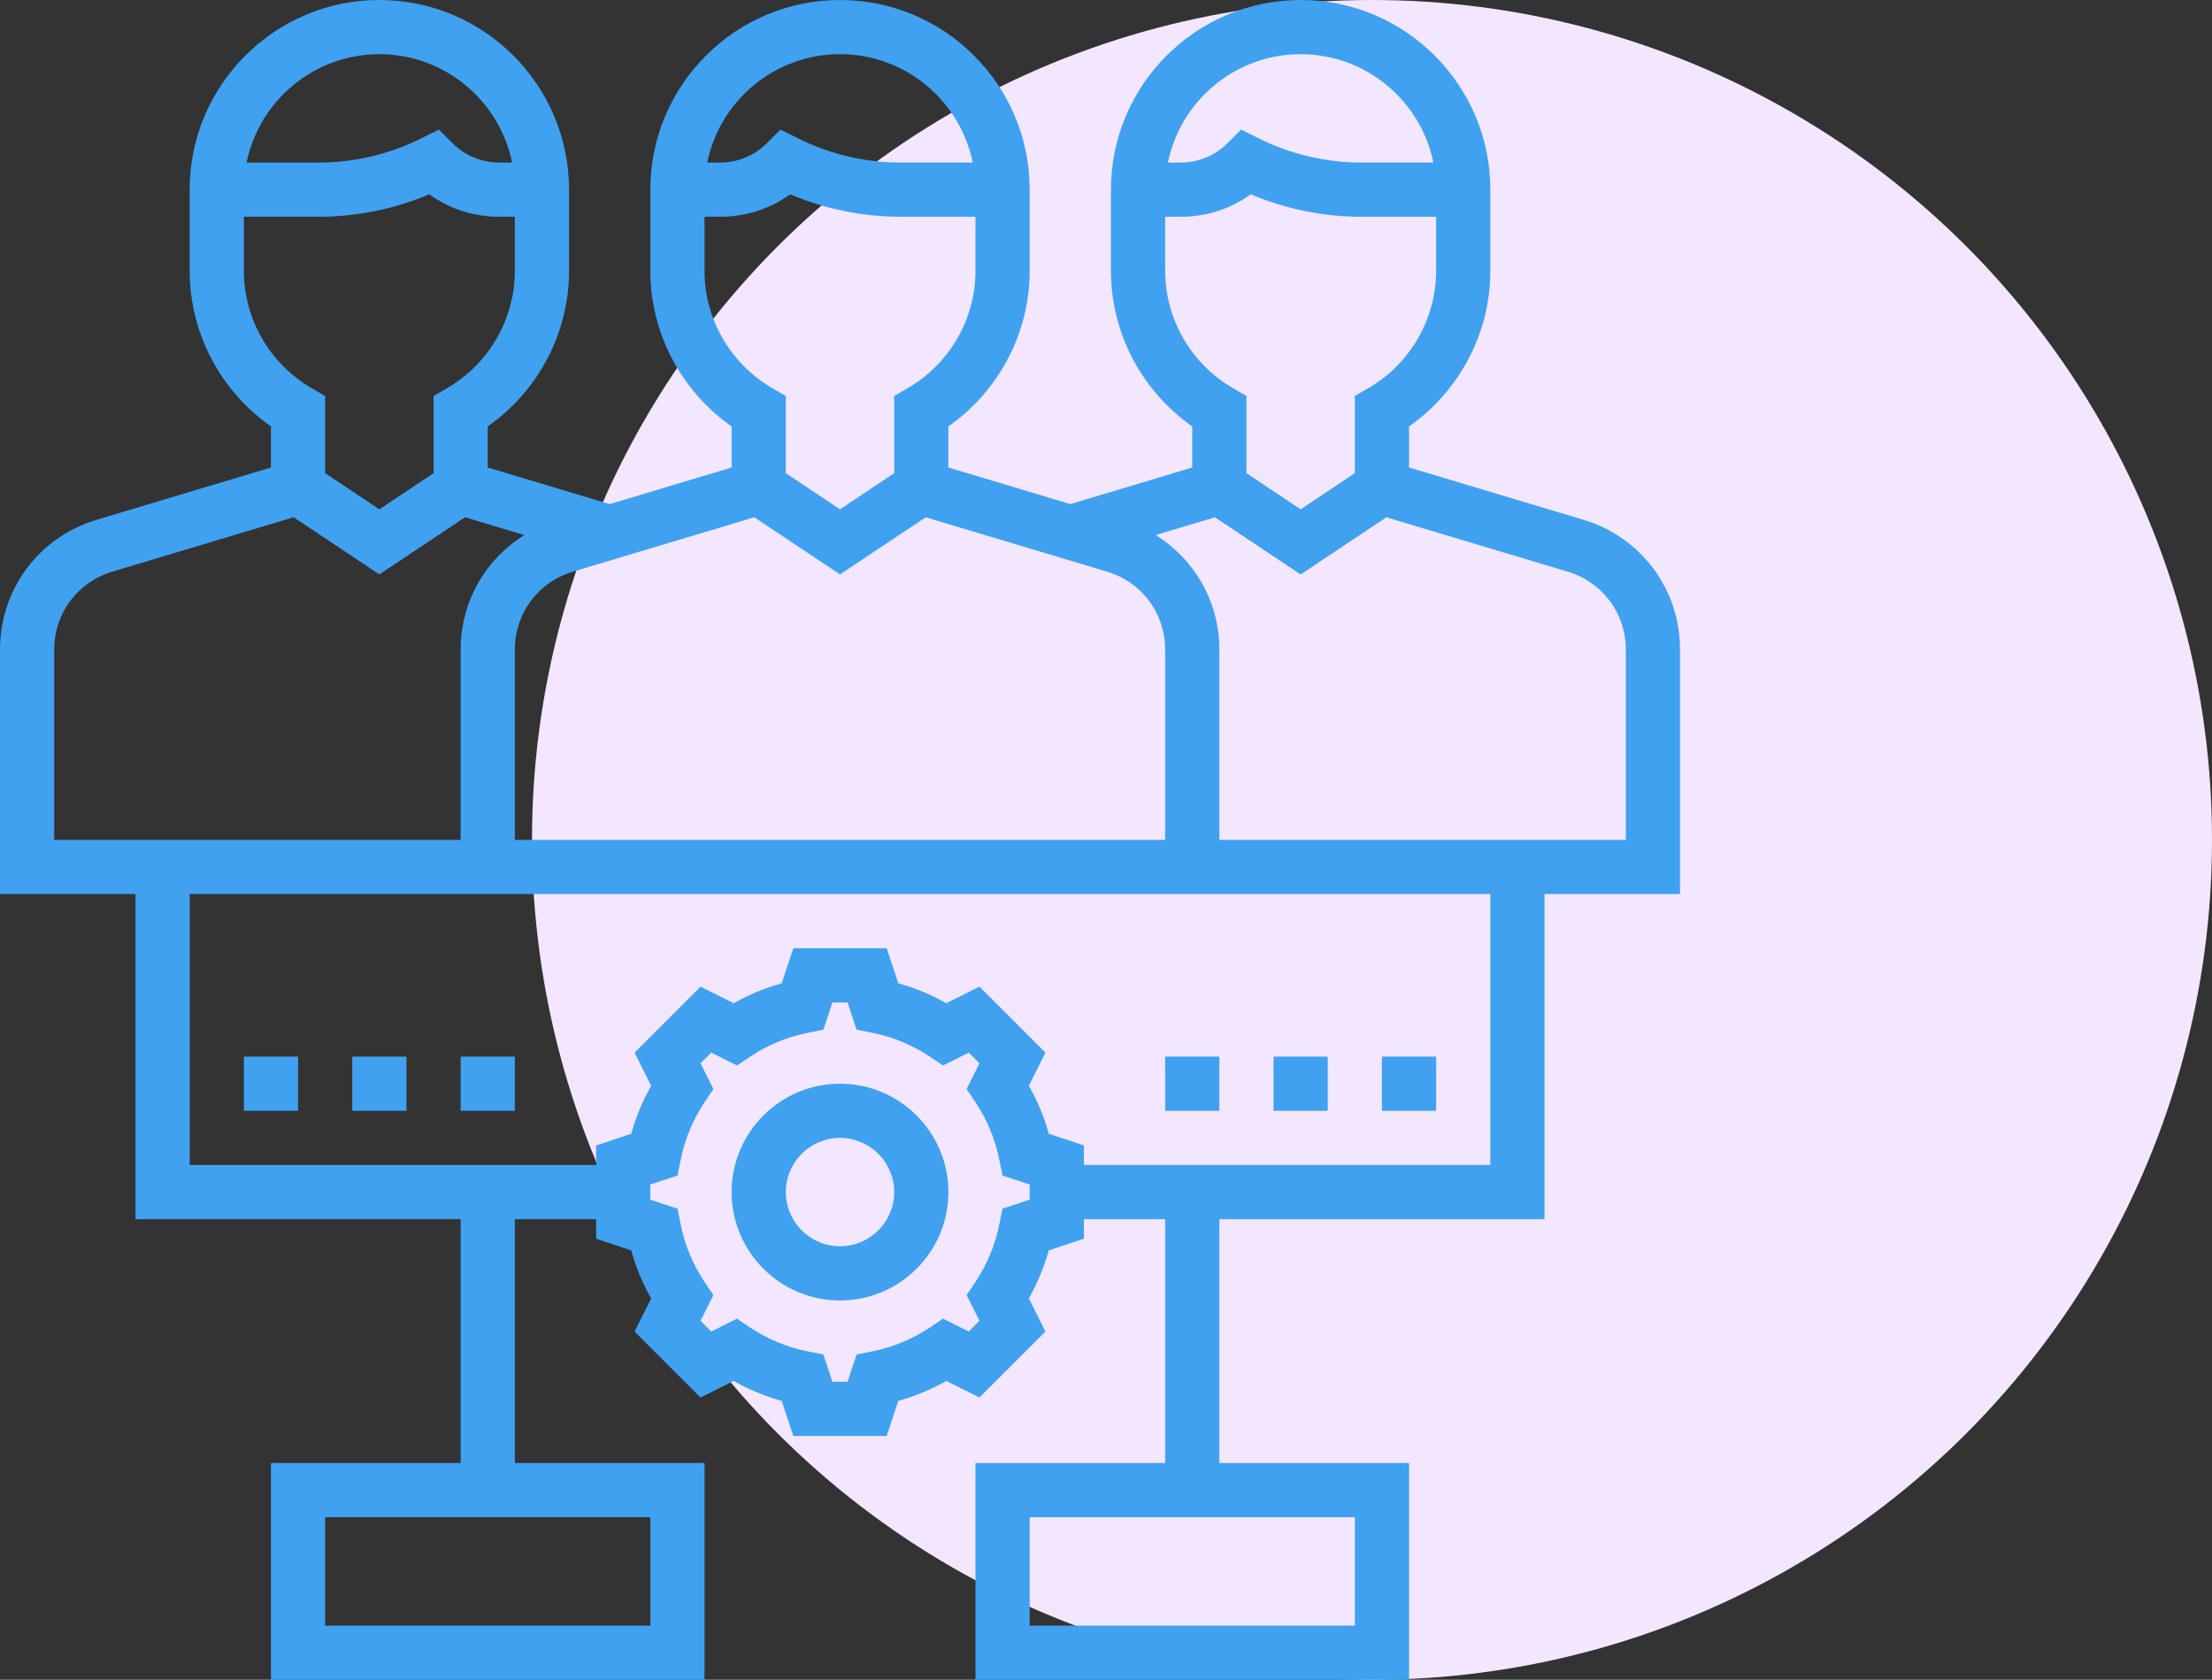 <svg width="79" height="60" viewBox="0 0 79 60" fill="none" xmlns="http://www.w3.org/2000/svg">
<rect x="0" y="0" width="79" height="60" fill="#333333" stroke="none"/>
<circle cx="49" cy="30" r="30" fill="#F3E6FF"/>
<path d="M60 23.203C60 21.049 58.614 19.187 56.552 18.567L50.323 16.699V15.23C52.126 13.97 53.226 11.891 53.226 9.677V6.774C53.226 3.039 50.187 0 46.452 0C42.716 0 39.677 3.039 39.677 6.774V9.677C39.677 11.892 40.777 13.97 42.581 15.23V16.699L38.226 18.006L33.871 16.699V15.23C35.675 13.97 36.774 11.891 36.774 9.677V6.774C36.774 3.039 33.735 0 30 0C26.265 0 23.226 3.039 23.226 6.774V9.677C23.226 11.892 24.325 13.97 26.129 15.23V16.699L21.774 18.006L17.419 16.699V15.23C19.223 13.97 20.323 11.891 20.323 9.677V6.774C20.323 3.039 17.284 0 13.548 0C9.813 0 6.774 3.039 6.774 6.774V9.677C6.774 11.892 7.874 13.97 9.677 15.23V16.699L3.448 18.568C1.386 19.187 0 21.049 0 23.203V31.936H4.839V43.548H16.452V52.258H9.677V60H25.161V52.258H18.387V43.548H21.29V44.246L22.543 44.664C22.709 45.263 22.947 45.837 23.255 46.38L22.663 47.562L25.019 49.918L26.201 49.327C26.743 49.634 27.317 49.872 27.917 50.038L28.334 51.29H31.666L32.082 50.037C32.682 49.871 33.255 49.633 33.798 49.326L34.98 49.917L37.336 47.561L36.744 46.379C37.051 45.835 37.289 45.262 37.456 44.663L38.71 44.246V43.548H41.613V52.258H34.839V60H50.323V52.258H43.548V43.548H55.161V31.936H60V23.203ZM23.226 58.065H11.613V54.194H23.226V58.065ZM48.387 58.065H36.774V54.194H48.387V58.065ZM46.452 1.935C48.788 1.935 50.743 3.601 51.193 5.806H48.615C47.35 5.806 46.082 5.507 44.949 4.94L44.324 4.629L43.831 5.122C43.398 5.557 42.795 5.806 42.18 5.806H41.711C42.161 3.601 44.115 1.935 46.452 1.935ZM41.613 9.677V7.742H42.18C43.087 7.742 43.949 7.461 44.67 6.941C45.914 7.467 47.265 7.742 48.615 7.742H51.29V9.677C51.29 11.394 50.363 12.999 48.87 13.864L48.387 14.144V16.901L46.452 18.192L44.516 16.901V14.144L44.033 13.864C42.54 12.999 41.613 11.394 41.613 9.677ZM30 1.935C32.336 1.935 34.291 3.601 34.741 5.806H32.164C30.898 5.806 29.631 5.507 28.497 4.94L27.873 4.629L27.379 5.122C26.946 5.557 26.343 5.806 25.728 5.806H25.259C25.709 3.601 27.664 1.935 30 1.935ZM25.161 9.677V7.742H25.728C26.635 7.742 27.497 7.461 28.219 6.941C29.463 7.467 30.814 7.742 32.164 7.742H34.839V9.677C34.839 11.394 33.912 12.999 32.418 13.864L31.936 14.144V16.901L30 18.192L28.064 16.901V14.144L27.582 13.864C26.088 12.999 25.161 11.394 25.161 9.677ZM26.939 18.477L30 20.518L33.061 18.477L39.544 20.421C40.782 20.793 41.613 21.911 41.613 23.203V30H18.387V23.203C18.387 21.911 19.218 20.793 20.456 20.421L26.939 18.477ZM13.548 1.935C15.885 1.935 17.839 3.601 18.289 5.806H17.82C17.205 5.806 16.602 5.557 16.168 5.122L15.674 4.629L15.05 4.94C13.918 5.507 12.65 5.806 11.385 5.806H8.807C9.257 3.601 11.212 1.935 13.548 1.935ZM8.71 9.677V7.742H11.385C12.735 7.742 14.086 7.467 15.33 6.941C16.051 7.461 16.914 7.742 17.82 7.742H18.387V9.677C18.387 11.394 17.46 12.999 15.967 13.864L15.484 14.144V16.901L13.548 18.192L11.613 16.901V14.144L11.13 13.864C9.637 12.999 8.71 11.394 8.71 9.677ZM1.935 23.203C1.935 21.911 2.767 20.793 4.005 20.421L10.487 18.476L13.548 20.518L16.609 18.477L18.726 19.112C17.333 19.978 16.452 21.494 16.452 23.203V30H1.935V23.203ZM36.774 42.85L35.803 43.174L35.692 43.725C35.544 44.466 35.255 45.162 34.834 45.794L34.522 46.261L34.981 47.178L34.599 47.562L33.682 47.102L33.215 47.414C32.583 47.836 31.886 48.123 31.145 48.272L30.594 48.381L30.27 49.355H29.73L29.406 48.382L28.855 48.273C28.114 48.125 27.418 47.837 26.785 47.415L26.318 47.103L25.401 47.562L25.019 47.179L25.478 46.262L25.166 45.795C24.744 45.163 24.456 44.467 24.308 43.726L24.197 43.175L23.226 42.85V42.31L24.197 41.987L24.308 41.436C24.456 40.693 24.745 39.998 25.166 39.366L25.478 38.899L25.019 37.981L25.401 37.599L26.318 38.059L26.785 37.747C27.417 37.325 28.114 37.037 28.855 36.889L29.406 36.779L29.73 35.806H30.27L30.594 36.779L31.145 36.889C31.886 37.036 32.582 37.325 33.215 37.747L33.682 38.059L34.599 37.599L34.981 37.981L34.522 38.899L34.834 39.366C35.256 39.997 35.544 40.693 35.692 41.436L35.803 41.987L36.774 42.311V42.85ZM53.226 41.613H38.71V40.915L37.458 40.497C37.291 39.898 37.053 39.323 36.745 38.782L37.337 37.599L34.981 35.243L33.799 35.834C33.257 35.528 32.683 35.289 32.083 35.123L31.666 33.871H28.334L27.918 35.124C27.318 35.29 26.745 35.529 26.202 35.835L25.02 35.244L22.664 37.6L23.256 38.782C22.949 39.325 22.711 39.899 22.544 40.498L21.29 40.915V41.613H6.774V31.936H53.226V41.613ZM58.065 30H43.548V23.203C43.548 21.494 42.667 19.978 41.274 19.112L43.391 18.477L46.452 20.518L49.513 18.477L55.995 20.421C57.233 20.793 58.065 21.911 58.065 23.203V30Z" fill="#3FA1F0"/>
<path d="M30 38.71C27.865 38.71 26.129 40.446 26.129 42.581C26.129 44.715 27.865 46.452 30 46.452C32.135 46.452 33.871 44.715 33.871 42.581C33.871 40.446 32.135 38.71 30 38.71ZM30 44.516C28.933 44.516 28.065 43.648 28.065 42.581C28.065 41.513 28.933 40.645 30 40.645C31.068 40.645 31.936 41.513 31.936 42.581C31.936 43.648 31.068 44.516 30 44.516Z" fill="#3FA1F0"/>
<path d="M8.71 37.742H10.645V39.677H8.71V37.742Z" fill="#3FA1F0"/>
<path d="M12.581 37.742H14.516V39.677H12.581V37.742Z" fill="#3FA1F0"/>
<path d="M16.452 37.742H18.387V39.677H16.452V37.742Z" fill="#3FA1F0"/>
<path d="M41.613 37.742H43.548V39.677H41.613V37.742Z" fill="#3FA1F0"/>
<path d="M45.484 37.742H47.419V39.677H45.484V37.742Z" fill="#3FA1F0"/>
<path d="M49.355 37.742H51.29V39.677H49.355V37.742Z" fill="#3FA1F0"/>
</svg>
